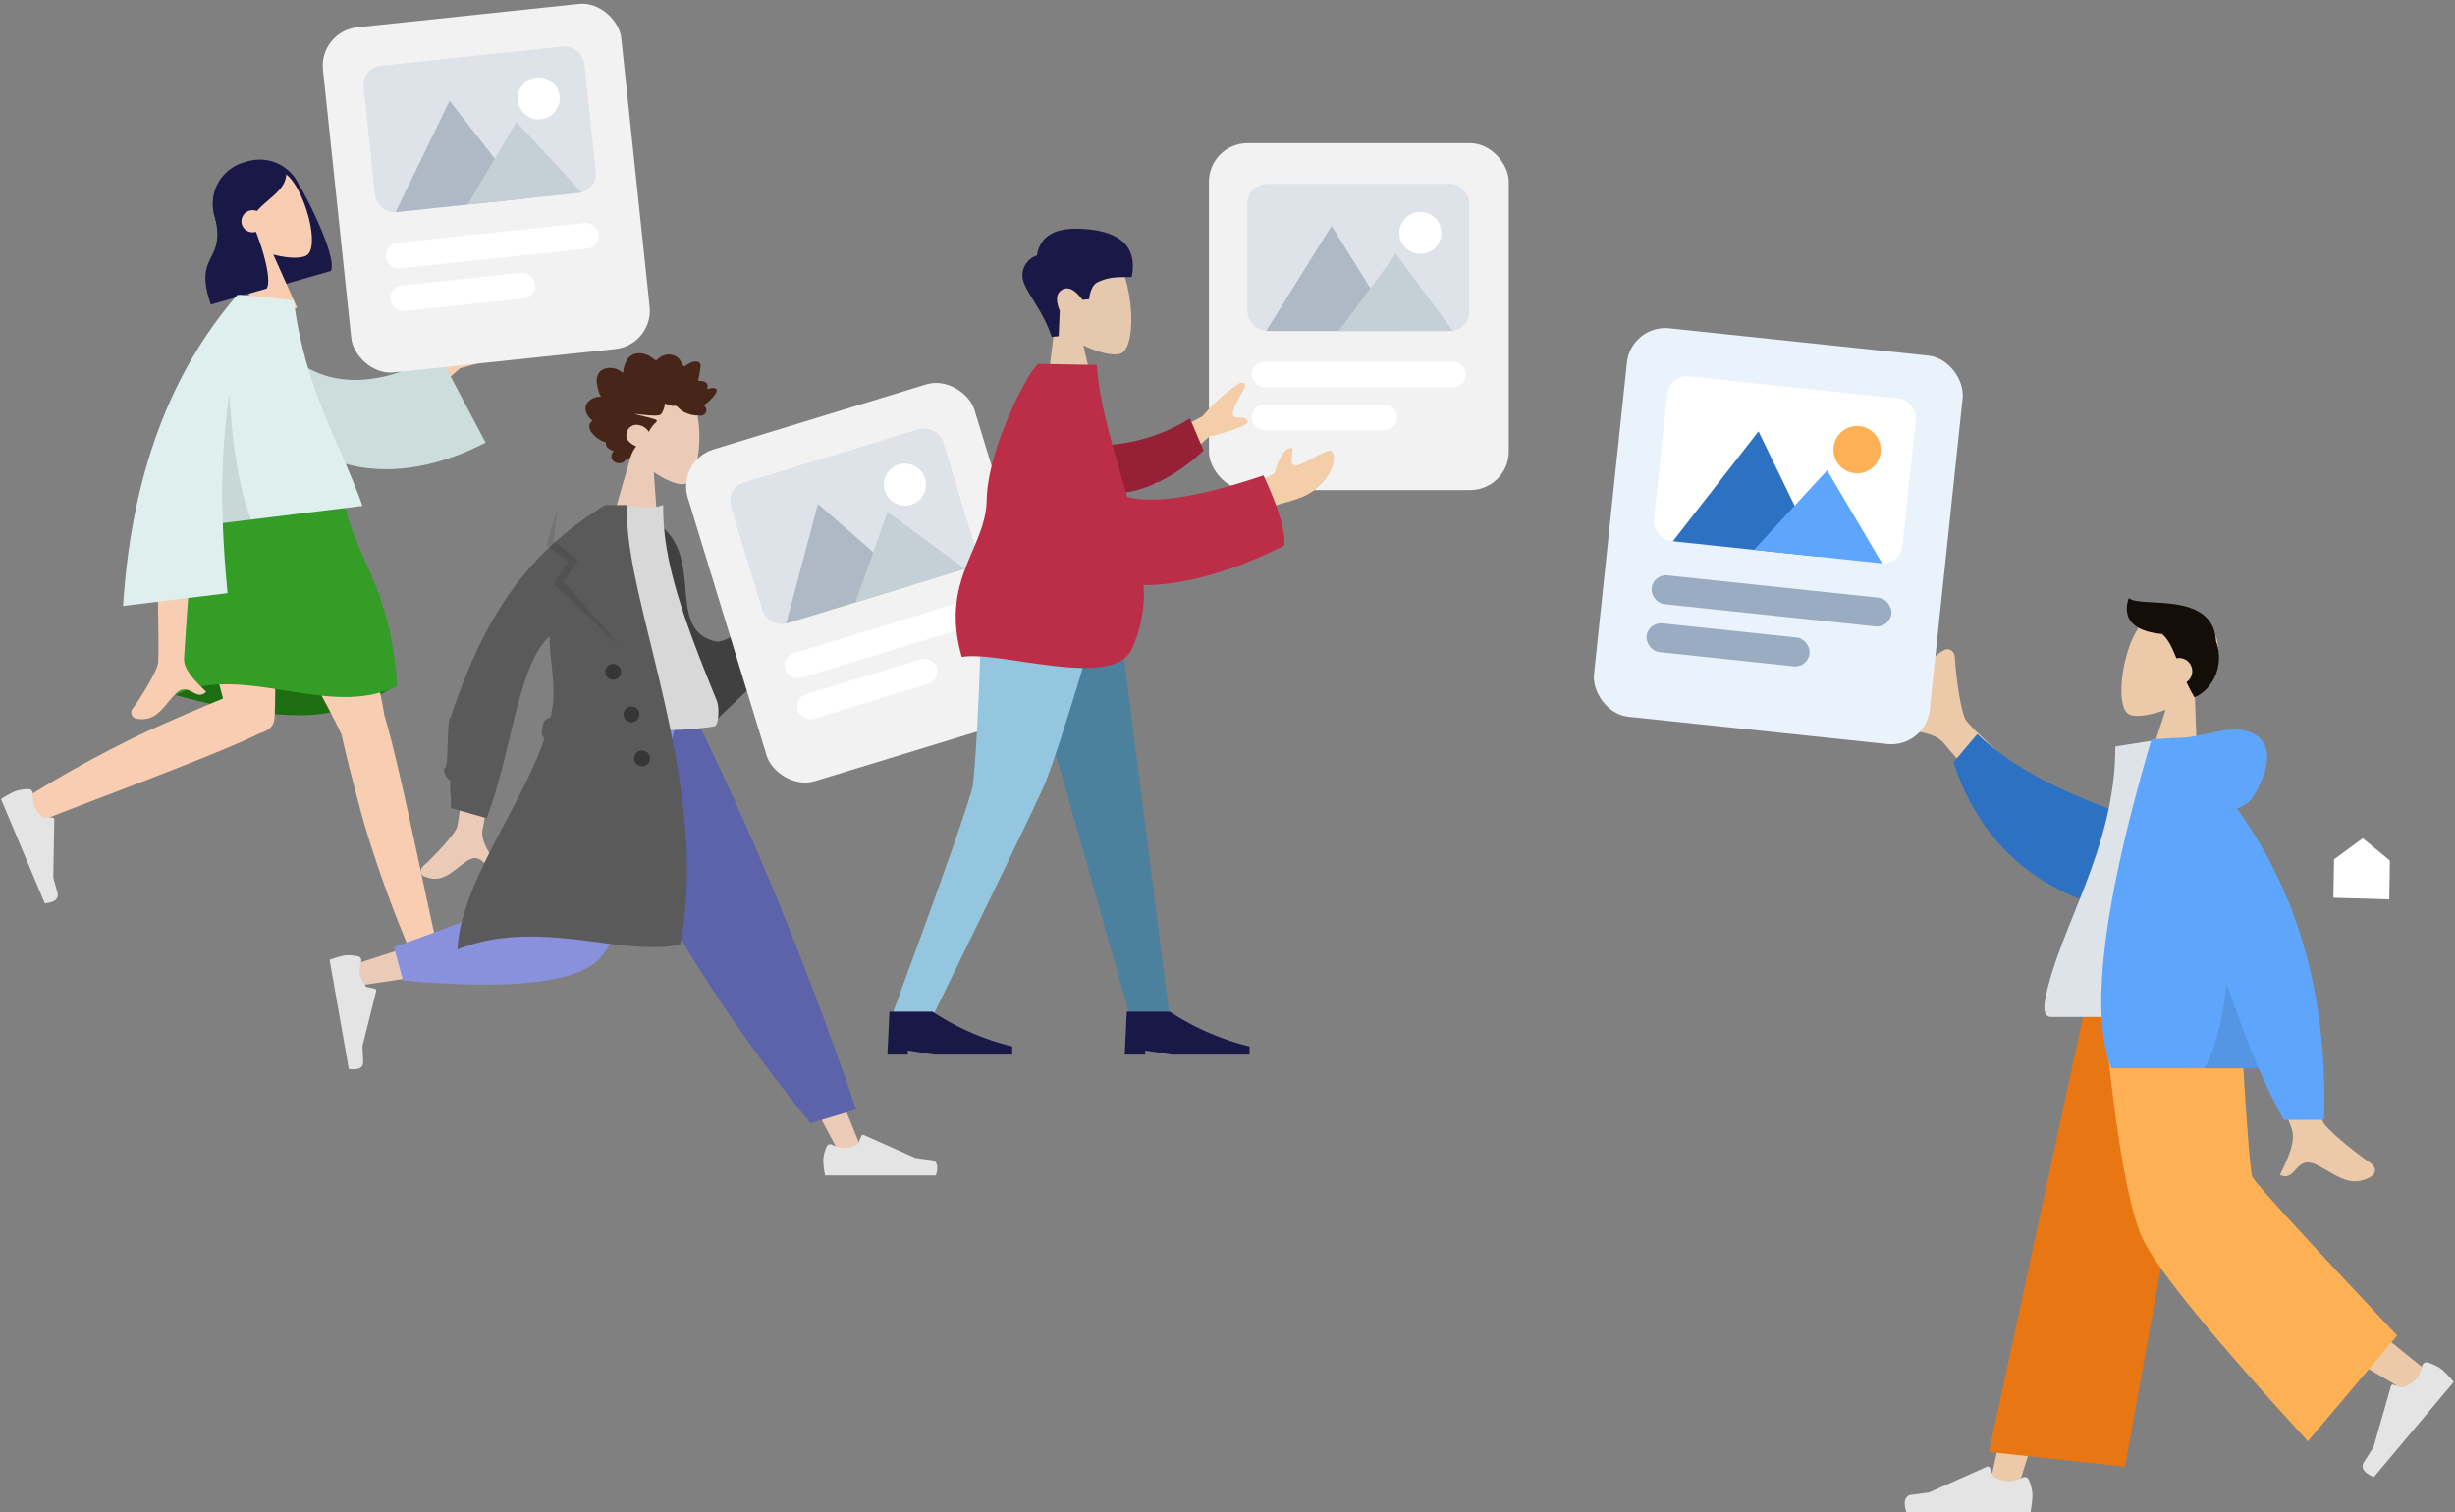 <svg xmlns="http://www.w3.org/2000/svg" width="509.283" height="313.72" viewBox="0 0 509.283 313.72"><rect x="0" y="0" width="509.283" height="313.72" fill="#808080" stroke="none"/><g transform="translate(-455.894 -3365.494)"><g transform="translate(455.894 3395.915)"><g transform="translate(0 0)"><g transform="translate(36.407 7.351) rotate(-16)"><path d="M18.636,7.613c1.414,5.283,3.286,17.18,1.414,19.011H7.987V26.54A8.9,8.9,0,0,1,0,17.679V8.944A8.93,8.93,0,0,1,8.944,0h.832A8.959,8.959,0,0,1,18.636,7.613Z" transform="translate(5.83 0)" fill="#191847" fill-rule="evenodd"/><g transform="translate(7.078 1.652)"><path d="M3.453,14.364a11.3,11.3,0,0,1-3-8.112C1.082-2.65,13.436-.7,15.849,3.8s2.122,15.891-1,16.681c-1.248.333-3.869-.458-6.573-2.08l1.706,11.98H0Z" transform="translate(0 0)" fill="#f8cdb2" fill-rule="evenodd"/></g><path d="M13.193,14.1c.458,4.95.291,10.566-1.082,11.939H.048C-.618,14.351,5.872,18.886,5.872,7.9c.416-.416.79-.79,1.165-1.123V6.448C9.116,2.122,11.779,0,14.982,0c4.825,0,6.323,2.246,7.613,4.16-.957,3.286-4.7,3.785-8.029,5.865a2.209,2.209,0,0,0-1.456-.5,2.288,2.288,0,1,0,0,4.576Z" transform="translate(0 0.416)" fill="#191847" fill-rule="evenodd"/></g><g transform="translate(0 66.191)"><path d="M97.4,88.931q14.975,4.181,25.833,4.2a34.823,34.823,0,0,0,20.175-6.448q-14.663-4.305-24.127-4.285Q109.8,82.4,97.4,88.931Z" transform="translate(-61.035 -41.342)" fill="#1c6e11" fill-rule="evenodd"/><path d="M145.084,49a4.534,4.534,0,0,1-.25-.458C143.5,45.01,122.122,6.947,120,0h24.044c1.622,5.283,8.9,38.479,9.942,45.093,3.245,10.441,9.9,44.3,10.732,46.632.874,2.454-4.118,5.033-5.491,2a256.755,256.755,0,0,1-9.484-26.332C147.663,59.777,145.916,52.913,145.084,49Z" transform="translate(-74.234 6.781)" fill="#f8cdb2" fill-rule="evenodd"/><path d="M70.79,39.234c-8.985,4.576-42.805,16.889-45.051,18.1C23.451,58.577,20.123,54,22.91,52.213A248.245,248.245,0,0,1,47.454,38.818c6.2-2.787,11.9-5.241,15.724-6.781C60.308,20.931,52.653-5.568,52.321-11.6l20.758-4.7c.291,5.782,1.331,48.213.749,52.622C73.7,37.861,72.371,38.818,70.79,39.234Z" transform="translate(-16.912 16.3)" fill="#f8cdb2" fill-rule="evenodd"/><g transform="translate(10.004 66.257) rotate(80)"><path d="M.148,4.168a8.267,8.267,0,0,0-.042,2.87,21.811,21.811,0,0,0,1.082,3.12c.832-.208,8.486-1.914,22.879-5.2C24.233,2.837,23.609,1.88,22.32,2c-1.331.125-2.413.25-3.286.291L7.3.008a.421.421,0,0,0-.5.333h0L6.512,2.129a7.163,7.163,0,0,1-2.7,1.5,6.9,6.9,0,0,1-2.662-.166h0a.875.875,0,0,0-1,.666Z" transform="translate(0 0)" fill="#e4e4e4" fill-rule="evenodd"/></g><g transform="translate(82.789 97.6)"><path d="M1.707,21.851A9.227,9.227,0,0,0,1,24.638a21.15,21.15,0,0,0,.374,3.286H24.836c.624-2,.25-3.12-1.04-3.245-1.331-.166-2.413-.291-3.286-.416l-10.9-4.909a.413.413,0,0,0-.541.208h0l-.707,1.706a7.122,7.122,0,0,1-2.954.832,6.923,6.923,0,0,1-2.579-.749h0a.851.851,0,0,0-1.123.416Z" transform="translate(-1 -19.323)" fill="#e4e4e4" fill-rule="evenodd"/></g><path d="M103.358-2.847c9.36-2.7,18.262-2.7,26.623,0,2.912,13.27,9.984,18.553,11.232,38.936-14.144,7.03-31.615-4.992-46.174,1.83C90.878,28.352,96.7,5.265,103.358-2.847Z" transform="translate(-58.839 9.628)" fill="#339d25" fill-rule="evenodd"/></g><g transform="translate(4.732 30.53) rotate(-7)"><path d="M72.3,5.952,88.733,3.706A35.035,35.035,0,0,1,97.8,0c.79-.042,2,.25.166,1.789s-3.7,3.245-3.369,4.035c.333.832,2.038.5,2.33,1.789.208.832-2.579.957-8.32.416L75.3,13.315ZM20.719,9.738l9.11.042Q14.854,43.474,14.189,45.1c-.957,2.371,1.082,6.032,1.955,7.987-2.829,1.29-2.538-3.453-6.115-1.747C6.742,52.875,4.288,55.621.5,53.291a1.3,1.3,0,0,1,.25-2.2C3.83,49.007,8.24,45.3,8.822,44.1,9.654,42.393,13.606,30.995,20.719,9.738Z" transform="translate(0 38.508) rotate(-13)" fill="#f8cdb2" fill-rule="evenodd"/><path d="M.007,0,7.12.458C8.867,16.348,18.435,26.373,39.858,23L42.687,43.47C22.678,46.05,5.123,38.063,1.5,16.348A101.589,101.589,0,0,1,.007,0Z" transform="translate(40.157 9.602) rotate(-13)" fill="#cddddc" fill-rule="evenodd"/><path d="M32.073.042,42.888,2.5c0,18.595,5.907,30.45,8.944,44.094H22.63c-.416,4.742-.666,9.568-.79,14.559H0Q7.425,21.652,31.365,0l.707.042Z" transform="translate(12.746 5.679)" fill="#deefee" fill-rule="evenodd"/><path d="M4.617,0c-.749,11.564-.291,20.425,1.331,26.5H0A146.061,146.061,0,0,1,4.617,0Z" transform="translate(35.376 25.812)" fill="rgba(0,0,0,0.1)" fill-rule="evenodd"/></g></g></g><g transform="translate(847.047 3488.953)"><g transform="translate(50.426 0.217) rotate(10)"><g transform="translate(1.577 1.662)"><path d="M15.418,15.762a12.38,12.38,0,0,0,3.293-8.9c-.686-9.78-14.3-7.629-16.949-2.692S-.571,21.632,2.852,22.514c1.365.352,4.273-.51,7.232-2.294L8.226,33.362H19.194Z" transform="translate(0 0)" fill="#ebc9a9" fill-rule="evenodd"/></g><path d="M8.177,6.552c1.488.833,2.548,2.393,3.823,4.439a2.742,2.742,0,0,1,2.919,4.515c.634.9,1.346,1.831,2.16,2.8,3.041-1.824,5.3-7.141,2.4-12.274C16.979-4.253,2.825,2.128.1.394-.493,4.125,1.427,7.133,8.177,6.552Z" transform="translate(0 0)" fill="#140e08" fill-rule="evenodd"/></g><g transform="translate(3.977 81.037)"><path d="M183.164,0,160.733,56.773l-15.044,48h-5.941L162.747,0Z" transform="translate(-122.382)" fill="#ebc9a9" fill-rule="evenodd"/><path d="M54.332,0c.239,19.95,3.722,46.81,4.279,48.054q.557,1.244,38.424,31.629l-4.092,4.379Q48.263,58.01,46.2,54.535C44.127,51.06,37.4,19.086,31.992,0Z" transform="translate(10.967)" fill="#ebc9a9" fill-rule="evenodd"/><g transform="matrix(-0.643, 0.766, -0.766, -0.643, 114.152, 81.922)"><path d="M.767,6.671A9.813,9.813,0,0,1,0,3.608,22.931,22.931,0,0,1,.412,0H26.188q1,3.322-1.16,3.586t-3.6.478L9.451,9.406a.457.457,0,0,1-.6-.231l-.005-.012-.77-1.868a8.219,8.219,0,0,0-3.257-.935A7.376,7.376,0,0,0,2,7.182H2a.914.914,0,0,1-1.212-.45Q.778,6.7.767,6.671Z" transform="translate(0 0)" fill="#e4e4e4" fill-rule="evenodd"/></g><g transform="translate(0 99.779)"><path d="M26.782,22.935A9.813,9.813,0,0,1,27.549,26a22.931,22.931,0,0,1-.412,3.608H1.361q-1-3.322,1.16-3.586t3.6-.478L18.1,20.2a.457.457,0,0,1,.6.231l.005.012.77,1.868a8.219,8.219,0,0,0,3.257.935,7.376,7.376,0,0,0,2.812-.822h0a.914.914,0,0,1,1.212.45Q26.771,22.9,26.782,22.935Z" transform="translate(-1.043 -20.161)" fill="#e4e4e4" fill-rule="evenodd"/></g><path d="M161.364,99.825,133.119,96.76,154.052,0h25.3Z" transform="translate(-115.664 0)" fill="#e87613" fill-rule="evenodd"/><path d="M106.718,72.619,88.191,94.548Q58.92,62.579,54.061,52.828T45.324,0H73.805q2.118,37.9,2.855,39.661T106.718,72.619Z" transform="translate(-4.559)" fill="#fdb154" fill-rule="evenodd"/></g><g transform="translate(-2.79 10.271)"><path d="M44.774,93.02l-10.611.042q9.827,31.725,10.611,33.666c1.175,2.912-1.311,7.346-2.375,9.729,3.463,1.55,3.094-4.189,7.462-2.157,3.987,1.855,7.02,5.216,11.627,2.374.566-.349,1.187-1.665-.313-2.693-3.736-2.562-9.12-7.045-9.847-8.521Q49.841,122.441,44.774,93.02Z" transform="translate(42.218 -26.393)" fill="#ebc9a9" fill-rule="evenodd"/><path d="M10.611,44.752,0,44.71Q9.827,12.985,10.611,11.044C11.786,8.133,9.3,3.7,8.236,1.315,11.7-.235,11.33,5.5,15.7,3.472c3.987-1.855,7.02-5.216,11.627-2.374.566.349,1.187,1.665-.313,2.693-3.736,2.562-9.12,7.045-9.847,8.521Q15.678,15.331,10.611,44.752Z" transform="translate(0 23.956) rotate(-59)" fill="#ebc9a9" fill-rule="evenodd"/><path d="M0,56.7l4.308,1.133C21.763,45.23,30.785,18.88,51.925,6.354L47.657,0C12.774,1.254,1.346,33.356,0,56.7Z" transform="translate(30.02 70.244) rotate(-106)" fill="#2d71c3" fill-rule="evenodd"/><path d="M130.239,57.884H91.39c-1.775,0-1.441-2.563-1.184-3.857,2.962-14.928,14.523-31.02,14.523-52.27L115.935,0C125.2,14.907,128.409,33.26,130.239,57.884Z" transform="translate(-54.263 19.395)" fill="#dde3e9" fill-rule="evenodd"/><path d="M82.989,12.923A6.409,6.409,0,0,0,86.855,9.65c4.1-7.39,2.617-11.459-1.76-12.8S76.814-1.729,69.84-1.729a7.019,7.019,0,0,0-1.042.071l-3.508.2q-15.1,51.167-8.328,68.276H87.54a104.3,104.3,0,0,0,5.2,10.663h8.332Q102.249,39.45,82.989,12.923Z" transform="translate(-7.324 21.125)" fill="#5ea6fd" fill-rule="evenodd"/><path d="M86.341,100.5q-1.442,12.069-4.689,17.519H93Q89.829,110.625,86.341,100.5Z" transform="translate(-12.783 -30.074)" fill="rgba(0,0,0,0.1)" fill-rule="evenodd"/></g></g><g transform="matrix(0.995, -0.105, 0.105, 0.995, 522.049, 3371.996)"><rect width="62.198" height="71.972" rx="8" fill="#f2f2f2"/><g transform="translate(8.885 45.316)"><rect width="44.427" height="5.331" rx="2.666" transform="translate(0 0)" fill="#fff"/><rect width="30.211" height="5.331" rx="2.666" transform="translate(0 8.885)" fill="#fff"/></g><g transform="translate(7.997 8.432)"><path d="M.007,0,0,.018S.007-.006.007,0" transform="translate(23.258 25.191)" fill="#c5cfd6" fill-rule="evenodd"/><path d="M0,.006a.042.042,0,0,0,0,0s.009-.019,0,0" transform="translate(23.259 25.194)" fill="#c5cfd6" fill-rule="evenodd"/><path d="M.065,0C.058.019.05.038.042.057L.053.03C-.047.282.017.118.065,0" transform="translate(23.229 25.118)" fill="#c5cfd6" fill-rule="evenodd"/><path d="M.022,0,.01.027C-.018.081.022,0,.022,0" transform="translate(23.25 25.177)" fill="#c5cfd6" fill-rule="evenodd"/><path d="M0,0Z" transform="translate(23.261 25.199)" fill="#c5cfd6" fill-rule="evenodd"/><path d="M0,0V0" transform="translate(23.261 25.199)" fill="#c5cfd6" fill-rule="evenodd"/><path d="M0,.017c-.006.012.027-.045,0,0" transform="translate(23.255 25.19)" fill="#c5cfd6" fill-rule="evenodd"/><path d="M0,0,0,0,0,0" transform="translate(23.26 25.199)" fill="#c5cfd6" fill-rule="evenodd"/><rect width="46.038" height="30.53" rx="4" fill="#dde3e9"/><g transform="translate(3.877 8.723)"><path d="M13.569,0,0,21.807H27.138Z" transform="translate(0 0)" fill="#afb9c5" fill-rule="evenodd"/><path d="M11.873,0,0,15.992H23.746Z" transform="translate(15.023 5.815)" fill="#c5cfd6" fill-rule="evenodd"/></g><ellipse cx="4.361" cy="4.361" rx="4.361" ry="4.361" transform="translate(31.499 5.815)" fill="#fff"/></g></g><g transform="translate(706.684 3395.21)"><rect width="62.198" height="71.972" rx="8" transform="translate(0)" fill="#f2f2f2"/><g transform="translate(8.885 45.316)"><rect width="44.427" height="5.331" rx="2.666" transform="translate(0 0)" fill="#fff"/><rect width="30.211" height="5.331" rx="2.666" transform="translate(0 8.885)" fill="#fff"/></g><g transform="translate(7.997 8.432)"><path d="M48,51.984,47.993,52s.007-.024.007-.016" transform="translate(-24.735 -26.791)" fill="#c5cfd6" fill-rule="evenodd"/><path d="M48,51.995a.042.042,0,0,0,0,0s.009-.019,0,0" transform="translate(-24.737 -26.795)" fill="#c5cfd6" fill-rule="evenodd"/><path d="M48,51.832c-.007.019-.016.038-.023.057l.012-.027c-.1.252-.037.088.012-.03" transform="translate(-24.704 -26.714)" fill="#c5cfd6" fill-rule="evenodd"/><path d="M48,51.953l-.012.027c-.028.054.012-.027.012-.027" transform="translate(-24.727 -26.776)" fill="#c5cfd6" fill-rule="evenodd"/><path d="M48,52Z" transform="translate(-24.739 -26.8)" fill="#c5cfd6" fill-rule="evenodd"/><path d="M48,52v0" transform="translate(-24.738 -26.799)" fill="#c5cfd6" fill-rule="evenodd"/><path d="M47.989,52c-.006.012.027-.045,0,0" transform="translate(-24.733 -26.79)" fill="#c5cfd6" fill-rule="evenodd"/><path d="M48,52l0,0,0,0" transform="translate(-24.738 -26.799)" fill="#c5cfd6" fill-rule="evenodd"/><rect width="46.038" height="30.53" rx="4" fill="#dde3e9"/><g transform="translate(3.877 8.723)"><path d="M13.569,0,0,21.807H27.138Z" fill="#afb9c5" fill-rule="evenodd"/><path d="M42.873,12,31,27.992H54.746Z" transform="translate(-15.977 -6.185)" fill="#c5cfd6" fill-rule="evenodd"/></g><ellipse cx="4.361" cy="4.361" rx="4.361" ry="4.361" transform="translate(31.499 5.815)" fill="#fff"/></g></g><g transform="matrix(0.995, 0.105, -0.105, 0.995, 604.535, -81.65)"><rect width="70" height="81" rx="8" transform="translate(557.176 3473.285)" fill="#eaf2fc"/><g transform="translate(567.176 3488.285)"><rect width="50" height="6" rx="3" transform="translate(0 36)" fill="#99acc1"/><rect width="34" height="6" rx="3" transform="translate(0 46)" fill="#99acc1"/></g><g transform="translate(566.176 3482.775)"><path d="M48,51.984,47.993,52c0-.005.008-.027.008-.017" transform="translate(-21.818 -23.631)" fill="#c5cfd6" fill-rule="evenodd"/><path d="M48,52A.047.047,0,0,0,48,52c0-.005.01-.022,0-.005" transform="translate(-21.819 -23.634)" fill="#c5cfd6" fill-rule="evenodd"/><path d="M48.006,51.832c-.008.022-.017.043-.026.064l.013-.031c-.113.284-.041.1.013-.034" transform="translate(-21.791 -23.563)" fill="#c5cfd6" fill-rule="evenodd"/><path d="M48,51.953l-.013.031c-.032.061.013-.031.013-.031" transform="translate(-21.811 -23.618)" fill="#c5cfd6" fill-rule="evenodd"/><path d="M48,52Z" transform="translate(-21.821 -23.639)" fill="#c5cfd6" fill-rule="evenodd"/><path d="M48,52s0,0,0,0,0,0,0,0" transform="translate(-21.821 -23.639)" fill="#c5cfd6" fill-rule="evenodd"/><path d="M47.989,52c-.007.013.031-.05,0,0" transform="translate(-21.816 -23.631)" fill="#c5cfd6" fill-rule="evenodd"/><path d="M48,52l0,0s0,0,0,0" transform="translate(-21.82 -23.639)" fill="#c5cfd6" fill-rule="evenodd"/><rect width="51.812" height="34.36" rx="4" fill="#fff"/><g transform="translate(4.363 9.817)"><path d="M15.271,0,0,24.543H30.542Z" fill="#2d71c3" fill-rule="evenodd"/><path d="M44.362,12,31,30H57.724Z" transform="translate(-14.093 -5.455)" fill="#5ea6fd" fill-rule="evenodd"/></g><circle cx="4.909" cy="4.909" r="4.909" transform="translate(35.451 6.545)" fill="#fdb154"/></g></g><g transform="translate(523.366 3437.882)"><g transform="translate(0 0)"><g transform="translate(54.848 0) rotate(4)"><g transform="translate(6.932 6.524)"><path d="M3.369,14.063A11.046,11.046,0,0,1,.431,6.127C1.043-2.6,13.19-.68,15.553,3.724s2.082,15.575-.972,16.363c-1.218.314-3.812-.455-6.453-2.047L9.786,29.765H0Z" transform="translate(0 0)" fill="#ebcbb8" fill-rule="evenodd"/></g><path d="M23.815,13.5a3.058,3.058,0,0,1,.638,1.185,11.984,11.984,0,0,1,.408,1.346,2.963,2.963,0,0,1-.447,2.684,3.078,3.078,0,0,1-2.039.883,3.746,3.746,0,0,1-1.445-.183c-.46-.151-.857-.453-1.3-.64a5.833,5.833,0,0,1-.688,2.866,2.858,2.858,0,0,1-2.128,1.388,4.219,4.219,0,0,1-2.592-.522c-.2-.109-.4-.223-.592-.352a1.66,1.66,0,0,0-.514-.283c-.209-.049-.313.072-.449.224a3.412,3.412,0,0,1-.529.476,3.118,3.118,0,0,1-2.918.5,2.711,2.711,0,0,1-1.19-.86c-.271-.356-.465-.921-.84-1.169-.159-.105-.271.034-.416.137-.217.155-.425.326-.645.477a2.953,2.953,0,0,1-1,.453c-.525.121-1.249.093-1.4-.594a2.836,2.836,0,0,1,.005-.794c.025-.357.051-.714.082-1.07a7.729,7.729,0,0,1,.1-.8,1.167,1.167,0,0,0,.052-.548c-.076-.177-.426-.077-.576-.083a2.276,2.276,0,0,1-.866-.19A.932.932,0,0,1,2,17.545a.871.871,0,0,1-.015-.456,1.36,1.36,0,0,0-.028-.468c-.4.2-1.773.63-1.947-.082a1.113,1.113,0,0,1,.174-.7,6.108,6.108,0,0,1,.641-.977A8.73,8.73,0,0,1,2.538,13.2a1.12,1.12,0,0,1-.292-1.875,1.387,1.387,0,0,1,1.019-.3,2.252,2.252,0,0,0,.421.033A1.007,1.007,0,0,1,3.877,11a5.679,5.679,0,0,1,1.563.2,5.152,5.152,0,0,1,2.383,1.246.735.735,0,0,0,.551.253c.2,0,.406-.058.611-.063a4.4,4.4,0,0,1,1.533.427,5.785,5.785,0,0,1,.5-2.04c.227-.5.7-.571,1.165-.615,1.488-.14,2.981.016,4.47.014-1.442-.326-2.932-.46-4.361-.844-.646-.173-.153-.609.124-.911a5.248,5.248,0,0,0,1.028-1.762A3.108,3.108,0,0,0,16.5,8.148,2.181,2.181,0,0,0,17.8,5a4.034,4.034,0,0,0-1.952-1.251,6.985,6.985,0,0,0,.979-2.055,1.47,1.47,0,0,1,.732-.84A.856.856,0,0,0,17.947.7c.127-.132.158-.279.321-.392a1.808,1.808,0,0,1,2.24.173,1.462,1.462,0,0,1-.05,1.917c.692.289,1.953.66,1.678,1.738,1.5.1,5.142,2.532,3.129,4.31,1.1.624,2.12,2.151,1.41,3.5a3.42,3.42,0,0,1-2.86,1.554" transform="translate(26.911 23.241) rotate(180)" fill="#472518" fill-rule="evenodd"/></g><g transform="translate(0.834 74.047)"><path d="M135.576,0l30.3,50.653,22.715,42.823h4.893L155.423,0Z" transform="translate(-82.44 0)" fill="#ebcbb8" fill-rule="evenodd"/><g transform="translate(102.474 89.023)"><path d="M1.727,22.636a8.755,8.755,0,0,0-.684,2.733,20.459,20.459,0,0,0,.367,3.219h23q.9-2.964-1.035-3.2t-3.209-.427L9.475,20.2a.408.408,0,0,0-.538.206l0,.011L8.245,22.08a7.333,7.333,0,0,1-2.906.834,6.581,6.581,0,0,1-2.509-.734h0a.815.815,0,0,0-1.081.4Q1.737,22.609,1.727,22.636Z" transform="translate(-1.043 -20.161)" fill="#e4e4e4" fill-rule="evenodd"/></g><path d="M174.433,86.618l9.435-2.854q-6.2-18.537-15.2-40.8T149.339,0H122.69a419.07,419.07,0,0,0,24.351,47.594A322.142,322.142,0,0,0,174.433,86.618Z" transform="translate(-74.592 0)" fill="#5c63ab" fill-rule="evenodd"/><path d="M58.25,0c-2.86,17.8-8.375,40.541-8.9,41.243q-.52.7-37.476,12.558l1.057,4.314Q57,51.756,59.377,48.249C61.749,44.741,73.594,17.029,78.182,0Z" transform="translate(-7.104 0)" fill="#ebcbb8" fill-rule="evenodd"/><path d="M34.029,50.071l1.862,6.949q32.961,2.891,40.392-4.178T93.221,0H67.81q-6.024,37.482-6.735,39.056T34.029,50.071Z" transform="translate(-20.595 0)" fill="#8991dc" fill-rule="evenodd"/><g transform="translate(8.299 50.9) rotate(80)"><path d="M.684,2.475A8.755,8.755,0,0,0,0,5.208,20.46,20.46,0,0,0,.367,8.427h23q.9-2.964-1.035-3.2T19.121,4.8L8.432.035a.408.408,0,0,0-.538.206l0,.011L7.2,1.919A7.333,7.333,0,0,1,4.3,2.753,6.581,6.581,0,0,1,1.788,2.02h0a.815.815,0,0,0-1.081.4Q.694,2.448.684,2.475Z" transform="translate(0 0)" fill="#e4e4e4" fill-rule="evenodd"/></g></g><g transform="matrix(0.982, -0.191, 0.191, 0.982, 0, 37.197)"><path d="M81.8,8.074,94.1,18.509a35.011,35.011,0,0,1,8.572,4.161c.522.547,1.124,1.624-1.176,1.284s-4.736-.593-5.11.173.959,1.808.24,2.827q-.72,1.019-5.722-5.764L78.432,14.964ZM23.358,0l7.073,1.8Q16.23,25.673,15.242,27.033c-1.481,2.041-.405,5.979-.04,8.042-3,.535-1.6-3.865-5.4-3.13-3.467.671-6.483,2.7-9.521-.409-.373-.382-.6-1.528.767-2.038,3.409-1.27,8.475-3.718,9.328-4.726Q12.127,22.709,23.358,0Z" transform="matrix(0.982, -0.191, 0.191, 0.982, 0, 43.856)" fill="#ebcbb8" fill-rule="evenodd"/><path d="M30.677,27.176c1.673-.12,3.128-.464,5.079.193.96.324,3.026,1.99,2.7,2.951a1.832,1.832,0,0,1-1.133,1.146q.56.409,1.13.813L16.069,41.231C2.262,34.347,6.279,37.626.365,26.26c-1.985-3.815,4.771-6.625,4.581-11.339L21.284,0c4.748,9.813-7.09,19.733,1.036,25.76C24.317,27.241,28,24.921,30.677,27.176Z" transform="translate(47.936 17.404) rotate(-11)" fill="#414040" fill-rule="evenodd"/><path d="M0,45.752q20.946,2.112,32.973,0c.993-.174.95-4.106.489-5.179C26.288,23.853,21.569,11.613,21.569,0q-1.975.947-6.911.284C5.812,12.251,1.747,25.983,0,45.752Z" transform="matrix(0.978, 0.208, -0.208, 0.978, 48.616, 4.159)" fill="#d8d8d8" fill-rule="evenodd"/><path d="M20.872,48.423a1.833,1.833,0,0,1-.551-1.656l.212-1.2a1.836,1.836,0,0,1,1.59-1.5q.205-.918.352-1.823c.823-5.1-.583-10.091-.517-15C15.4,32.832,14.09,51.21,8.883,64.934l-7.49-2.118c.294-1.092-.315-4.56,0-5.625-.889-.5-1.877-2.333-1.13-2.721.772-.4.268-10.247,1.13-10.413C8.455,22.79,17.4,9.84,33.438,0h4.637C36.71,18.055,55.568,57.473,49.02,91.138c-12.1,2.7-29.382-5.707-46.2,1.012.626-13.557,13.162-29.484,18.053-43.727Z" transform="translate(25.053 0) rotate(11)" fill="#5a5a5a" fill-rule="evenodd"/><path d="M3.76,0l-2.1,6.469,4.236,4.85L2.064,15.13l9.262,15.859L0,15.161l3.76-3.843L0,7.033Z" transform="translate(44.315 5.185)" fill="rgba(0,0,0,0.1)" fill-rule="evenodd"/><path d="M1.631,3.262A1.631,1.631,0,1,1,3.262,1.631,1.631,1.631,0,0,1,1.631,3.262ZM3.67,12.64A1.631,1.631,0,1,1,5.3,11.009,1.631,1.631,0,0,1,3.67,12.64Zm.408,9.378a1.631,1.631,0,1,1,1.631-1.631A1.631,1.631,0,0,1,4.077,22.018Z" transform="translate(51.294 39.027)" fill="rgba(0,0,0,0.4)" fill-rule="evenodd"/></g></g><g transform="translate(72.861 23.204) rotate(-17)"><rect width="62.198" height="71.972" rx="8" fill="#f2f2f2"/><g transform="translate(8.885 45.316)"><rect width="44.427" height="5.331" rx="2.666" transform="translate(0 0)" fill="#fff"/><rect width="30.211" height="5.331" rx="2.666" transform="translate(0 8.885)" fill="#fff"/></g><g transform="translate(7.997 8.432)"><path d="M.007,0,0,.018S.007-.006.007,0" transform="translate(23.258 25.191)" fill="#c5cfd6" fill-rule="evenodd"/><path d="M0,.006a.042.042,0,0,0,0,0s.009-.019,0,0" transform="translate(23.259 25.194)" fill="#c5cfd6" fill-rule="evenodd"/><path d="M.065,0C.058.019.05.038.042.057L.053.03C-.047.282.017.118.065,0" transform="translate(23.229 25.118)" fill="#c5cfd6" fill-rule="evenodd"/><path d="M.022,0,.01.027C-.018.081.022,0,.022,0" transform="translate(23.25 25.177)" fill="#c5cfd6" fill-rule="evenodd"/><path d="M0,0Z" transform="translate(23.261 25.199)" fill="#c5cfd6" fill-rule="evenodd"/><path d="M0,0V0" transform="translate(23.261 25.199)" fill="#c5cfd6" fill-rule="evenodd"/><path d="M0,.017c-.006.012.027-.045,0,0" transform="translate(23.255 25.19)" fill="#c5cfd6" fill-rule="evenodd"/><path d="M0,0,0,0,0,0" transform="translate(23.26 25.199)" fill="#c5cfd6" fill-rule="evenodd"/><rect width="46.038" height="30.53" rx="4" fill="#dde3e9"/><g transform="translate(3.877 8.723)"><path d="M13.569,0,0,21.807H27.138Z" transform="translate(0 0)" fill="#afb9c5" fill-rule="evenodd"/><path d="M11.873,0,0,15.992H23.746Z" transform="translate(15.023 5.815)" fill="#c5cfd6" fill-rule="evenodd"/></g><ellipse cx="4.361" cy="4.361" rx="4.361" ry="4.361" transform="translate(31.499 5.815)" fill="#fff"/></g></g></g><g transform="translate(639.986 3411.916)"><g transform="translate(0 70.952)"><path d="M128,0l15.388,54,11.225,39.8H162.8L150.87,0Z" transform="translate(-104.228)" fill="#4b819d" fill-rule="evenodd"/><path d="M92.681,0c-.356,27.832-1.57,43.013-1.943,45.541S84.713,64.157,73.786,93.8h8.482q20.867-42.658,23.3-48.259c1.622-3.735,6.621-18.915,14.151-45.541Z" transform="translate(-73.027)" fill="#94c6e0" fill-rule="evenodd"/><g transform="translate(0 92.527)"><path d="M0,27.913.424,19H9.338a52.571,52.571,0,0,0,16.553,7.215v1.7H9.762l-5.52-.849v.849Z" transform="translate(0 -19)" fill="#191847" fill-rule="evenodd"/></g><g transform="translate(49.235 92.527)"><path d="M0,27.913.424,19H9.338a52.571,52.571,0,0,0,16.553,7.215v1.7H9.762l-5.52-.849v.849Z" transform="translate(0 -19)" fill="#191847" fill-rule="evenodd"/></g></g><g transform="matrix(0.996, -0.087, 0.087, 0.996, 27.225, 2.009)"><g transform="translate(1.898 3.321)"><path d="M3.92,16.365A12.853,12.853,0,0,1,.5,7.129c.712-10.154,14.847-7.92,17.6-2.8s2.423,18.124-1.131,19.04c-1.417.365-4.436-.53-7.509-2.381l1.929,13.644H0Z" transform="translate(0 0)" fill="#e5c8ad" fill-rule="evenodd"/></g><path d="M4.943,21.972C3.514,15.613-.558,11.279.064,8.437A4.31,4.31,0,0,1,3.379,4.9Q4.772-.732,12.363.109C19.954.951,24.587,4.1,22.586,11.04c-1.839,0-4.06-.665-7.13.474q-1.461.542-2.09,3.364H11.978Q9.959,11.53,8,12.417T7.1,16.729l-.683,5.242Z" transform="translate(0 0)" fill="#191847" fill-rule="evenodd"/></g><g transform="translate(15.083 28.8) rotate(1)"><path d="M0,15.383,15.078,7.125A37.3,37.3,0,0,1,22.489.188c.744-.31,2.044-.5.828,1.66S20.919,6.331,21.539,7s2.164-.264,2.9.841q.739,1.1-7.918,3.491L5.568,21.359Zm23.615,6.968,6.623-3.638q1.394-5.3,3.333-5.337c.993-.462-.736,4.006,1.146,3.619s6.476-3.8,7.268-3.11c1.171,1.026.127,4.178-1.1,5.745-2.3,2.93-4.2,3.932-8.909,5.244A25.868,25.868,0,0,0,23.992,29Z" transform="translate(35.366 3.166)" fill="#f4cda9" fill-rule="evenodd"/><path d="M2.391,2.765A37.048,37.048,0,0,0,22.915,0L24.8,6.962c-5.924,4.27-13.784,7.3-20.05,6.13A5.757,5.757,0,0,1,2.391,2.765Z" transform="translate(25.229 14.353) rotate(-9)" fill="#962137" fill-rule="evenodd"/><path d="M35.135,27.264q8.41,2.1,28.207-4.947,4.91,10.159,4.54,14.485c-11.322,5.914-21.025,8.551-29.02,8.725A27.512,27.512,0,0,1,36.6,58.908c-3.987,8.479-27.336.626-35.187,2.172C-3.5,45.113,6,38.625,6.008,28.408,6.017,17.221,15,0,16.322,0H28.375C29.04,8.544,32.388,17.961,35.135,27.264Z" transform="translate(0 0)" fill="#bc2d48" fill-rule="evenodd"/></g></g><path d="M0,10.495,2.064,2.8,8.894,0l4.349,5.843-2.077,7.79L.3,10.577" transform="translate(937.41 3541.578) rotate(-14)" fill="#fff"/></g></svg>